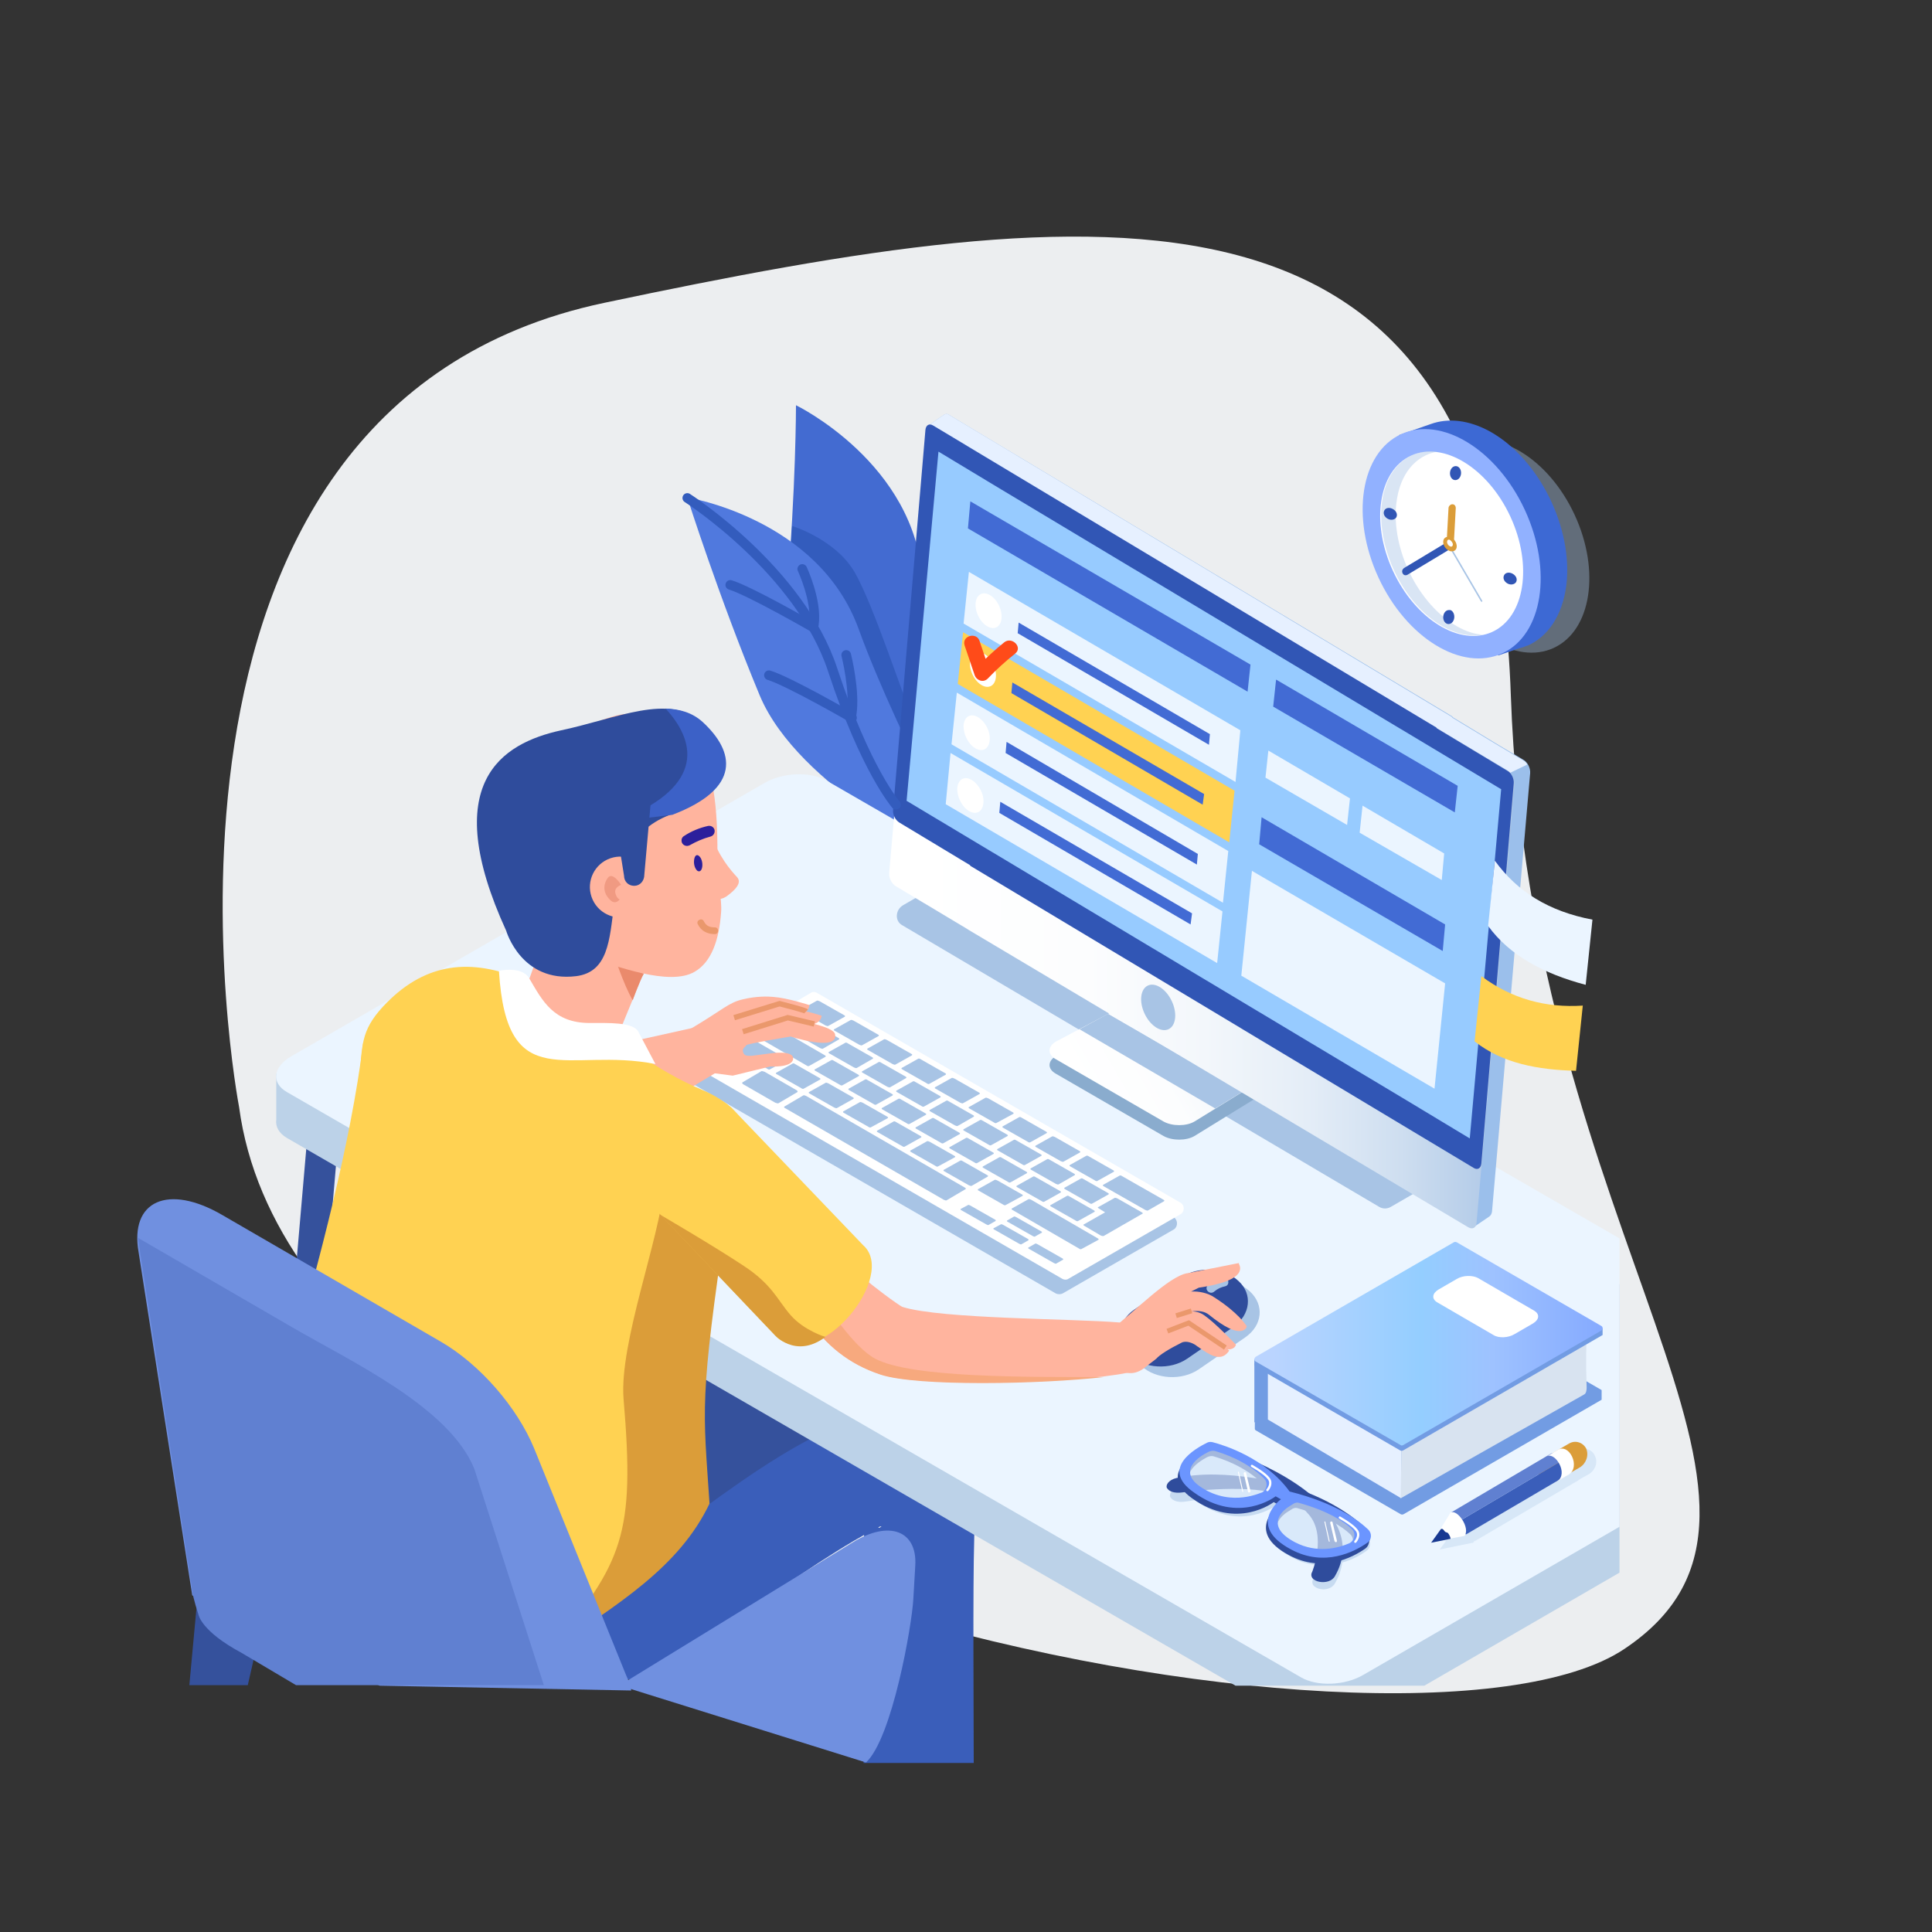 <?xml version="1.0" encoding="utf-8"?>
<!-- Generator: Adobe Illustrator 23.1.0, SVG Export Plug-In . SVG Version: 6.00 Build 0)  -->
<svg version="1.1" id="Layer_1" xmlns="http://www.w3.org/2000/svg" xmlns:xlink="http://www.w3.org/1999/xlink" x="0px" y="0px"
	 viewBox="0 0 400 400" style="enable-background:new 0 0 400 400;" xml:space="preserve">
<rect x="0" y="0" width="400" height="400" fill="#333333" stroke="none"/>
<style type="text/css">
	.st0{fill:#ECEEF0;}
	.st1{fill:#436BD1;}
	.st2{fill:#335CBD;}
	.st3{fill:#35519C;}
	.st4{fill:#3A5EBA;}
	.st5{fill:#5079DE;}
	.st6{fill:#BCD2E8;}
	.st7{fill:#EBF5FF;}
	.st8{fill:#A8C4E5;}
	.st9{fill:#FFFFFF;}
	.st10{fill:#FFD252;}
	.st11{fill:#FFB49E;}
	.st12{fill:#F7A97E;}
	.st13{fill:#2F4C9C;}
	.st14{fill:#729CE3;}
	.st15{fill:#E6F0FF;}
	.st16{fill:#D8E3F0;}
	.st17{fill:url(#SVGID_1_);}
	.st18{fill:#EA8A6C;}
	.st19{fill:none;stroke:#EA986C;stroke-width:1.109;stroke-miterlimit:10;}
	.st20{fill:#DB9D39;}
	.st21{fill:none;stroke:#EA986C;stroke-width:1.012;stroke-miterlimit:10;}
	.st22{fill:#3C61C7;}
	.st23{fill:#F09A82;}
	.st24{fill:#2C1F9C;}
	.st25{fill:#EA986C;}
	.st26{fill:#8AACCE;}
	.st27{fill:url(#SVGID_2_);}
	.st28{fill:#9BBFEB;}
	.st29{fill:url(#SVGID_3_);}
	.st30{fill:#3156B5;}
	.st31{fill:#97CBFF;}
	.st32{fill:#426BD4;}
	.st33{fill:#FF4B19;}
	.st34{opacity:0.52;fill:#A8C4E5;}
	.st35{opacity:0.65;fill:#E3F2FF;}
	.st36{fill:#6B95FF;}
	.st37{fill:none;stroke:#FFFFFF;stroke-width:0.475;stroke-linecap:round;stroke-linejoin:round;stroke-miterlimit:10;}
	.st38{fill:#7090E0;}
	.st39{fill:#6080D1;}
	.st40{fill:none;stroke:#335CBD;stroke-width:2;stroke-linecap:round;stroke-linejoin:round;stroke-miterlimit:10;}
	.st41{opacity:0.29;fill:#A8C4E5;}
	.st42{fill:#173891;}
	.st43{opacity:0.4;fill:#A8C4E5;}
	.st44{fill:#3D69D4;}
	.st45{fill:#91B1FF;}
	.st46{opacity:0.44;fill:#A8C4E5;}
</style>
<path class="st0" d="M49.5,229.2c0,0-27.8-144.7,75.6-166.5s183.8-31.5,187.7,81.2c3.9,112.8,67.8,167.9,23.5,197.5
	C292,371.1,62.6,327.3,49.5,229.2z"/>
<g>
	<path class="st1" d="M184.1,175.2c0,0-23-30.7-21.2-52.4c1.9-21.7,1.9-38.9,1.9-38.9s24.8,12,26.2,36.3s9.9,63.7,9.9,63.7
		L184.1,175.2z"/>
	<path class="st2" d="M163.8,112.3l0.2-3.4c0,0,8.9,2.7,12.9,9.5c4,6.8,10.3,26.7,11.8,29.4c1.5,2.7-1.4,13.5-1.4,13.5l-10.8-10.1
		L163.8,112.3z"/>
	<g>
		<path class="st3" d="M110.4,314.2L110.4,314.2c1,2.2-3.1-8.4-1.5-6.5c3.4,3.8,11.7,17.3,16.6,18.9c5.9,1.9,1-2.1,1-2.1
			s49.3-28.8,48.3-30.2c-8.1-11.1-15.8-14.6-31.4-8.6C125.8,292.5,105.4,303.5,110.4,314.2z"/>
	</g>
	<path class="st4" d="M148.5,338.3c9.2-6.7,18.5-13.5,28.3-19.3c0.7-0.4,1.4-0.8,2.1-1.2c0,0.9,0,1.7-0.1,2.6
		c-0.3,6.6-0.1,13.1,0,19.7c0,2.9,0,21.9,0,24.9h22.8c0-10.1-0.2-36.3,0.1-46.4c0.2-7.6-0.5-16-6.3-21.6c-7.3-7-17.3-4.2-25.3-0.3
		c-11.8,5.8-22.5,14.3-33.2,21.9c-5,3.6-7.4,9.9-4.1,15.6C135.8,339.1,143.5,341.9,148.5,338.3z M181.9,316.2
		c0.2-0.1,0.3-0.2,0.5-0.2c0,0,0.1,0,0.1,0C182.1,316.4,181.8,316.4,181.9,316.2z"/>
	<path class="st4" d="M98.4,332.9c0,0,28.7,34.4,57.1-1.2c28.3-35.6-47-7.1-47-7.1L98.4,332.9z"/>
	<path class="st3" d="M58.7,334.7l-0.9-0.1c-1.5-0.1-2.6-1.5-2.5-3l9.3-107.5c0.1-1.5,1.5-2.6,3-2.5l0.9,0.1c1.5,0.1,2.6,1.5,2.5,3
		l-9.3,107.5C61.5,333.7,60.2,334.8,58.7,334.7z"/>
	<path class="st5" d="M195.8,177.6c0,0-30.5-14.5-38.5-33.6c-8.4-20.2-15-41-15-41s27.2,4.3,35.5,27.3c8.3,22.9,27.7,58.3,27.7,58.3
		L195.8,177.6z"/>
	<path class="st6" d="M59.4,235.6l196.4,113.4h39.1l40.4-23.4v-59.7L171.2,171c-3.3-1.9-9-1.7-12.8,0.5l-87.9,50.8H57.2v9.5
		C57,233.2,57.7,234.6,59.4,235.6z"/>
	<path class="st7" d="M59.4,226.1l210,121.2c3.3,1.9,9,1.7,12.8-0.5l53.1-30.7v-59.7l-164.2-94.8c-3.3-1.9-9-1.7-12.8,0.5l-98,56.6
		C56.5,220.9,56.1,224.2,59.4,226.1z"/>
	<path class="st3" d="M51.3,348.9l9.6-42.1c0.2-1-8.7-2.5-9.8-2.7h0c-1-0.2-7.8,1.6-8,2.7l-3.9,42.1H51.3z"/>
	<path class="st8" d="M243,252l-75.2-43.4c-0.4-0.2-1-0.2-1.4,0l-22.8,13.5c-0.9,0.5-0.9,1.9,0,2.4l75,43.3c0.4,0.2,1,0.2,1.4,0
		l23.1-13.3C243.9,253.9,243.9,252.6,243,252z"/>
	<g>
		<path class="st9" d="M220,264.8l-75-43.3c-0.9-0.5-0.9-1.8,0-2.4l22.8-13.5c0.4-0.3,1-0.3,1.4,0l75.2,43.4c0.9,0.5,0.9,1.9,0,2.4
			l-23.1,13.3C220.9,265,220.4,265,220,264.8z"/>
		<path class="st8" d="M171.5,212.4c-0.1,0.1-0.4,0-0.6-0.1l-5.1-2.9c-0.2-0.1-0.2-0.2-0.1-0.3l3.4-1.9c0.1-0.1,0.4,0,0.6,0.1
			l5.1,2.9c0.2,0.1,0.2,0.2,0.1,0.3L171.5,212.4z"/>
		<path class="st8" d="M177.4,221.1c-0.1,0.1-0.4,0-0.6-0.1l-5.1-2.9c-0.2-0.1-0.2-0.2-0.1-0.3l3.4-1.9c0.1-0.1,0.4,0,0.5,0.1
			l5.1,2.9c0.2,0.1,0.2,0.2,0.1,0.3L177.4,221.1z"/>
		<path class="st8" d="M174.4,224.7c-0.1,0.1-0.4,0-0.5-0.1l-5.1-2.9c-0.2-0.1-0.2-0.2-0.1-0.3l3.4-1.9c0.1-0.1,0.4,0,0.5,0.1
			l5.1,2.9c0.2,0.1,0.2,0.2,0.1,0.3L174.4,224.7z"/>
		<path class="st8" d="M166.4,225.4c-0.1,0.1-0.4,0-0.5-0.1l-5.1-2.9c-0.2-0.1-0.2-0.2-0.1-0.3l3.4-1.9c0.1-0.1,0.4,0,0.5,0.1
			l5.1,2.9c0.2,0.1,0.2,0.2,0.1,0.3L166.4,225.4z"/>
		<path class="st8" d="M161.2,228.4c-0.1,0.1-0.4,0-0.7-0.1l-6.6-3.8c-0.2-0.1-0.3-0.3-0.2-0.4l3.9-2.3c0.1-0.1,0.4,0,0.7,0.1
			l6.6,3.8c0.2,0.1,0.3,0.3,0.2,0.4L161.2,228.4z"/>
		<path class="st8" d="M204.7,253.6c-0.1,0.1-0.3,0-0.5-0.1l-5.1-2.9c-0.2-0.1-0.3-0.2-0.2-0.3l1.5-0.8c0.1-0.1,0.3,0,0.5,0.1
			l5.1,2.9c0.2,0.1,0.2,0.2,0.1,0.3L204.7,253.6z"/>
		<path class="st8" d="M211.5,257.6c-0.1,0.1-0.3,0-0.5-0.1l-5.1-2.9c-0.2-0.1-0.3-0.2-0.2-0.3l1.5-0.8c0.1-0.1,0.3,0,0.5,0.1
			l5.1,2.9c0.2,0.1,0.2,0.2,0.1,0.3L211.5,257.6z"/>
		<path class="st8" d="M218.7,261.6c-0.1,0.1-0.3,0-0.5-0.1l-5.1-2.9c-0.2-0.1-0.3-0.2-0.2-0.3l1.4-0.8c0.1-0.1,0.3,0,0.5,0.1
			l5.1,2.9c0.2,0.1,0.3,0.2,0.2,0.3L218.7,261.6z"/>
		<path class="st8" d="M214.3,256c-0.1,0.1-0.3,0-0.5-0.1l-5.1-2.9c-0.2-0.1-0.3-0.2-0.2-0.3l1.4-0.8c0.1-0.1,0.3,0,0.5,0.1l5.1,2.9
			c0.2,0.1,0.3,0.2,0.2,0.3L214.3,256z"/>
		<path class="st8" d="M196,248.5c-0.1,0.1-0.4,0-0.6-0.1l-32.9-19c-0.2-0.1-0.2-0.2-0.1-0.3l3.9-2.3c0.1-0.1,0.4,0,0.6,0.1l32.9,19
			c0.2,0.1,0.2,0.3,0.1,0.3L196,248.5z"/>
		<path class="st8" d="M192.6,245.6c0,0-0.1-0.1-0.3-0.1l-26.2-15.1c-0.1-0.1-0.3-0.2-0.3-0.2l0.2-0.1c0,0,0.1,0.1,0.3,0.1
			l26.2,15.1c0.1,0.1,0.3,0.2,0.3,0.2L192.6,245.6z"/>
		<path class="st8" d="M173.3,229.4c-0.1,0.1-0.4,0-0.6-0.1l-5.1-2.9c-0.2-0.1-0.2-0.2-0.1-0.3l3.4-1.9c0.1-0.1,0.4,0,0.6,0.1
			l5.1,2.9c0.2,0.1,0.2,0.2,0.1,0.3L173.3,229.4z"/>
		<path class="st8" d="M180.3,233.4c-0.1,0.1-0.4,0-0.5-0.1l-5.1-2.9c-0.2-0.1-0.2-0.2-0.1-0.3l3.4-1.9c0.1-0.1,0.4,0,0.6,0.1
			l5.1,2.9c0.2,0.1,0.2,0.2,0.1,0.3L180.3,233.4z"/>
		<path class="st8" d="M187.3,237.4c-0.1,0.1-0.4,0-0.5-0.1l-5.1-2.9c-0.2-0.1-0.2-0.2-0.1-0.3l3.4-1.9c0.1-0.1,0.4,0,0.5,0.1
			l5.1,2.9c0.2,0.1,0.2,0.2,0.1,0.3L187.3,237.4z"/>
		<path class="st8" d="M194.2,241.5c-0.1,0.1-0.4,0-0.5-0.1l-5.1-2.9c-0.2-0.1-0.2-0.2-0.1-0.3l3.4-1.9c0.1-0.1,0.4,0,0.6,0.1
			l5.1,2.9c0.2,0.1,0.2,0.2,0.1,0.3L194.2,241.5z"/>
		<path class="st8" d="M201.2,245.5c-0.1,0.1-0.4,0-0.6-0.1l-5.1-2.9c-0.2-0.1-0.2-0.2-0.1-0.3l3.4-1.9c0.1-0.1,0.4,0,0.5,0.1
			l5.1,2.9c0.2,0.1,0.2,0.2,0.1,0.3L201.2,245.5z"/>
		<path class="st8" d="M208.2,249.5c-0.1,0.1-0.4,0-0.5-0.1l-5.1-2.9c-0.2-0.1-0.2-0.2-0.1-0.3l3.4-1.9c0.1-0.1,0.4,0,0.6,0.1
			l5.1,2.9c0.2,0.1,0.2,0.2,0.1,0.3L208.2,249.5z"/>
		<path class="st8" d="M223.9,258.6c-0.1,0.1-0.4,0-0.5-0.1l-13.8-8c-0.2-0.1-0.2-0.2-0.1-0.3l3.4-1.9c0.1-0.1,0.4,0,0.6,0.1l13.8,8
			c0.2,0.1,0.2,0.2,0.1,0.3L223.9,258.6z"/>
		<path class="st8" d="M181.4,228.7c-0.1,0.1-0.4,0-0.5-0.1l-5.1-2.9c-0.2-0.1-0.2-0.2-0.1-0.3l3.4-1.9c0.1-0.1,0.4,0,0.5,0.1
			l5.1,2.9c0.2,0.1,0.2,0.2,0.1,0.3L181.4,228.7z"/>
		<path class="st8" d="M188.3,232.7c-0.1,0.1-0.4,0-0.5-0.1l-5.1-2.9c-0.2-0.1-0.2-0.2-0.1-0.3l3.4-1.9c0.1-0.1,0.4,0,0.5,0.1
			l5.1,2.9c0.2,0.1,0.2,0.2,0.1,0.3L188.3,232.7z"/>
		<path class="st8" d="M195.3,236.7c-0.1,0.1-0.4,0-0.5-0.1l-5.1-2.9c-0.2-0.1-0.2-0.2-0.1-0.3l3.4-1.9c0.1-0.1,0.4,0,0.5,0.1
			l5.1,2.9c0.2,0.1,0.2,0.2,0.1,0.3L195.3,236.7z"/>
		<path class="st8" d="M202.3,240.8c-0.1,0.1-0.4,0-0.5-0.1l-5.1-2.9c-0.2-0.1-0.2-0.2-0.1-0.3l3.4-1.9c0.1-0.1,0.4,0,0.5,0.1
			l5.1,2.9c0.2,0.1,0.2,0.2,0.1,0.3L202.3,240.8z"/>
		<path class="st8" d="M209.2,244.8c-0.1,0.1-0.4,0-0.5-0.1l-5.1-2.9c-0.2-0.1-0.2-0.2-0.1-0.3l3.4-1.9c0.1-0.1,0.4,0,0.5,0.1
			l5.1,2.9c0.2,0.1,0.2,0.2,0.1,0.3L209.2,244.8z"/>
		<path class="st8" d="M216.2,248.8c-0.1,0.1-0.4,0-0.5-0.1l-5.1-2.9c-0.2-0.1-0.2-0.2-0.1-0.3l3.4-1.9c0.1-0.1,0.4,0,0.5,0.1
			l5.1,2.9c0.2,0.1,0.2,0.2,0.1,0.3L216.2,248.8z"/>
		<path class="st8" d="M223.2,252.8c-0.1,0.1-0.4,0-0.5-0.1l-5.1-2.9c-0.2-0.1-0.2-0.2-0.1-0.3l3.4-1.9c0.1-0.1,0.4,0,0.5,0.1
			l5.1,2.9c0.2,0.1,0.2,0.2,0.1,0.3L223.2,252.8z"/>
		<path class="st8" d="M184.3,225.1c-0.1,0.1-0.4,0-0.6-0.1l-5.1-2.9c-0.2-0.1-0.2-0.2-0.1-0.3l3.4-1.9c0.1-0.1,0.4,0,0.5,0.1
			l5.1,2.9c0.2,0.1,0.2,0.2,0.1,0.3L184.3,225.1z"/>
		<path class="st8" d="M191.3,229.1c-0.1,0.1-0.4,0-0.5-0.1l-5.1-2.9c-0.2-0.1-0.2-0.2-0.1-0.3l3.4-1.9c0.1-0.1,0.4,0,0.5,0.1
			l5.1,2.9c0.2,0.1,0.2,0.2,0.1,0.3L191.3,229.1z"/>
		<path class="st8" d="M198.3,233.1c-0.1,0.1-0.4,0-0.6-0.1l-5.1-2.9c-0.2-0.1-0.2-0.2-0.1-0.3l3.4-1.9c0.1-0.1,0.4,0,0.5,0.1
			l5.1,2.9c0.2,0.1,0.2,0.2,0.1,0.3L198.3,233.1z"/>
		<path class="st8" d="M205.2,237.1c-0.1,0.1-0.4,0-0.5-0.1l-5.1-2.9c-0.2-0.1-0.2-0.2-0.1-0.3l3.4-1.9c0.1-0.1,0.4,0,0.5,0.1
			l5.1,2.9c0.2,0.1,0.2,0.2,0.1,0.3L205.2,237.1z"/>
		<path class="st8" d="M212.2,241.2c-0.1,0.1-0.4,0-0.5-0.1l-5.1-2.9c-0.2-0.1-0.2-0.2-0.1-0.3l3.4-1.9c0.1-0.1,0.4,0,0.5,0.1
			l5.1,2.9c0.2,0.1,0.2,0.2,0.1,0.3L212.2,241.2z"/>
		<path class="st8" d="M219.2,245.2c-0.1,0.1-0.4,0-0.6-0.1l-5.1-2.9c-0.2-0.1-0.2-0.2-0.1-0.3l3.4-1.9c0.1-0.1,0.4,0,0.5,0.1
			l5.1,2.9c0.2,0.1,0.2,0.2,0.1,0.3L219.2,245.2z"/>
		<path class="st8" d="M226.1,249.2c-0.1,0.1-0.4,0-0.5-0.1l-5.1-2.9c-0.2-0.1-0.2-0.2-0.1-0.3l3.4-1.9c0.1-0.1,0.4,0,0.5,0.1
			l5.1,2.9c0.2,0.1,0.2,0.2,0.1,0.3L226.1,249.2z"/>
		<path class="st8" d="M170.4,217.1c-0.1,0.1-0.4,0-0.6-0.1l-8.6-4.9c-0.2-0.1-0.2-0.2-0.1-0.3l3.4-1.9c0.1-0.1,0.4,0,0.5,0.1
			l8.6,4.9c0.2,0.1,0.2,0.2,0.1,0.3L170.4,217.1z"/>
		<path class="st8" d="M237.7,250.6c-0.1,0.1-0.4,0-0.6-0.1l-8.6-4.9c-0.2-0.1-0.2-0.2-0.1-0.3l3.4-1.9c0.1-0.1,0.4,0,0.5,0.1
			l8.6,4.9c0.2,0.1,0.2,0.2,0.1,0.3L237.7,250.6z"/>
		<path class="st8" d="M167.5,220.7c-0.1,0.1-0.4,0-0.5-0.1l-10.2-5.9c-0.2-0.1-0.2-0.2-0.1-0.3l3.4-1.9c0.1-0.1,0.4,0,0.5,0.1
			l10.2,5.9c0.2,0.1,0.2,0.2,0.1,0.3L167.5,220.7z"/>
		<path class="st8" d="M159.4,221.4c-0.1,0.1-0.4,0-0.5-0.1l-6.8-3.9c-0.2-0.1-0.2-0.2-0.1-0.3l3.4-1.9c0.1-0.1,0.4,0,0.6,0.1
			l6.8,3.9c0.2,0.1,0.2,0.2,0.1,0.3L159.4,221.4z"/>
		<path class="st8" d="M178.5,216.4c-0.1,0.1-0.4,0-0.6-0.1l-5.1-2.9c-0.2-0.1-0.2-0.2-0.1-0.3l3.4-1.9c0.1-0.1,0.4,0,0.6,0.1
			l5.1,2.9c0.2,0.1,0.2,0.2,0.1,0.3L178.5,216.4z"/>
		<path class="st8" d="M185.4,220.4c-0.1,0.1-0.4,0-0.6-0.1l-5.1-2.9c-0.2-0.1-0.2-0.2-0.1-0.3l3.4-1.9c0.1-0.1,0.4,0,0.6,0.1
			l5.1,2.9c0.2,0.1,0.2,0.2,0.1,0.3L185.4,220.4z"/>
		<path class="st8" d="M192.4,224.4c-0.1,0.1-0.4,0-0.5-0.1l-5.1-2.9c-0.2-0.1-0.2-0.2-0.1-0.3l3.4-1.9c0.1-0.1,0.4,0,0.5,0.1
			l5.1,2.9c0.2,0.1,0.2,0.2,0.1,0.3L192.4,224.4z"/>
		<path class="st8" d="M199.4,228.4c-0.1,0.1-0.4,0-0.6-0.1l-5.1-2.9c-0.2-0.1-0.2-0.2-0.1-0.3l3.4-1.9c0.1-0.1,0.4,0,0.6,0.1
			l5.1,2.9c0.2,0.1,0.2,0.2,0.1,0.3L199.4,228.4z"/>
		<path class="st8" d="M206.3,232.5c-0.1,0.1-0.4,0-0.5-0.1l-5.1-2.9c-0.2-0.1-0.2-0.2-0.1-0.3l3.4-1.9c0.1-0.1,0.4,0,0.6,0.1
			l5.1,2.9c0.2,0.1,0.2,0.2,0.1,0.3L206.3,232.5z"/>
		<path class="st8" d="M213.3,236.5c-0.1,0.1-0.4,0-0.5-0.1l-5.1-2.9c-0.2-0.1-0.2-0.2-0.1-0.3l3.4-1.9c0.1-0.1,0.4,0,0.5,0.1
			l5.1,2.9c0.2,0.1,0.2,0.2,0.1,0.3L213.3,236.5z"/>
		<path class="st8" d="M220.2,240.5c-0.1,0.1-0.4,0-0.6-0.1l-5.1-2.9c-0.2-0.1-0.2-0.2-0.1-0.3l3.4-1.9c0.1-0.1,0.4,0,0.6,0.1
			l5.1,2.9c0.2,0.1,0.2,0.2,0.1,0.3L220.2,240.5z"/>
		<path class="st8" d="M227.2,244.5c-0.1,0.1-0.4,0-0.5-0.1l-5.1-2.9c-0.2-0.1-0.2-0.2-0.1-0.3l3.4-1.9c0.1-0.1,0.4,0,0.5,0.1
			l5.1,2.9c0.2,0.1,0.2,0.2,0.1,0.3L227.2,244.5z"/>
		<path class="st8" d="M231.3,248.1c-0.1,0-0.2-0.1-0.3-0.1c-0.1,0-0.2,0-0.2,0l-3.4,1.9c-0.1,0-0.1,0.1-0.1,0.1
			c0,0.1,0.1,0.1,0.2,0.2l1.3,0.8l-4.4,2.5c-0.1,0-0.1,0.1-0.1,0.1c0,0.1,0.1,0.1,0.2,0.2l3.4,2c0.1,0,0.2,0.1,0.3,0.1
			c0.1,0,0.2,0,0.3,0l8-4.6c0.1,0,0.1-0.1,0.1-0.1c0-0.1-0.1-0.1-0.2-0.2L231.3,248.1z"/>
	</g>
	<path class="st10" d="M53.2,315.1c-4.5-1.6,16.7-56.8,22-99.2l75.3,35.6c-6.9,36.7-7.6,13-4.5,56.8
		C106.2,366.6,70.5,350,53.2,315.1z"/>
	<g>
		<path class="st11" d="M167,272.8c4,5.7,8.6,9.5,15.2,11.7c8.7,2.9,41.4,1.8,51.3-0.3c3.9-0.8,2.1-10.1-1.8-10.4
			c-9.5-0.8-36.8-0.7-44.8-3.2c-0.7-0.2-7.2-5.1-7.4-5.5C179.1,264.6,161.9,265.6,167,272.8z"/>
	</g>
	<path class="st12" d="M181.2,281.3c-4.5-2.4-9.7-10.6-12.4-14.2c-2.4,1.2-3.6,3.1-1.7,5.8c4,5.7,8.6,9.5,15.2,11.7
		c7.5,2.5,33.2,2,46.3,0.5C212.6,285.1,188.7,285.3,181.2,281.3z"/>
	<g>
		<path class="st8" d="M257.8,276.9l-9.6,6.6c-3.5,2.4-8.9,2.1-11.9-0.7l0,0c-3-2.8-2.6-7.1,1-9.5l9.6-6.6c3.5-2.4,8.9-2.1,11.9,0.7
			l0,0C261.8,270.2,261.4,274.4,257.8,276.9z"/>
		<path class="st13" d="M255.4,274.7l-9.6,6.6c-3.5,2.4-8.9,2.1-11.9-0.7l0,0c-3-2.8-2.6-7.1,1-9.5l9.6-6.6
			c3.5-2.4,8.9-2.1,11.9,0.7l0,0C259.4,267.9,258.9,272.2,255.4,274.7z"/>
		<g>
			<path class="st8" d="M253.2,264.5c-1.2,0.3-2.2,0.9-3.1,1.6c-0.9,0.8,0.4,2.1,1.3,1.3c0.7-0.6,1.4-0.9,2.3-1.1
				C254.8,266,254.3,264.2,253.2,264.5L253.2,264.5z"/>
		</g>
	</g>
	<g>
		<g>
			<polygon class="st14" points="264.6,283.9 261,282.4 261,281.4 259.7,281.4 259.7,281.9 259.7,294.5 265.5,294.5 			"/>
			<path class="st14" d="M331.6,288.8L331.6,288.8l0-1l-29.9-17.3c-0.2-0.1-0.4-0.1-0.6,0l-41,23.7c-0.2,0.1-0.2,0.2-0.3,0.4h0v1.2
				h0c0,0.2,0.1,0.3,0.3,0.4l29.9,17.3c0.2,0.1,0.4,0.1,0.6,0l41-23.7V288.8C331.6,288.8,331.6,288.8,331.6,288.8z"/>
			<polygon class="st15" points="262.5,282.4 262.5,284.8 262.5,291.6 262.5,293.9 290.1,310.2 290.2,296.9 			"/>
			<path class="st16" d="M290.2,296.9l-0.2,13.3l38-21.5c0.4-0.2,0.5-0.9,0.5-1.4l-0.1-3.9v-2.7l0.1-5.7L290.2,296.9z"/>
			<path class="st14" d="M330.9,275.1l-29.2-16.9c-0.2-0.1-0.4-0.1-0.6,0L260,282c-0.4,0.2-0.4,0.7,0,1l29.9,17.3
				c0.2,0.1,0.4,0.1,0.6,0l41.3-23.9V275L330.9,275.1z"/>
			<linearGradient id="SVGID_1_" gradientUnits="userSpaceOnUse" x1="259.741" y1="278.212" x2="331.841" y2="278.212">
				<stop  offset="5.307260e-02" style="stop-color:#BAD4FF"/>
				<stop  offset="0.478" style="stop-color:#94CEFF"/>
				<stop  offset="0.684" style="stop-color:#9EC2FF"/>
				<stop  offset="1" style="stop-color:#85AAFF"/>
			</linearGradient>
			<path class="st17" d="M290,299.2L260,281.9c-0.4-0.2-0.4-0.7,0-1l41-23.7c0.2-0.1,0.4-0.1,0.6,0l29.9,17.3c0.4,0.2,0.4,0.7,0,1
				l-41,23.7C290.3,299.3,290.1,299.3,290,299.2z"/>
		</g>
		<path class="st9" d="M309.2,276.4l-11.7-6.8c-1.1-0.7-1-1.8,0.3-2.6l3.8-2.2c1.3-0.8,3.3-0.8,4.4-0.2l11.7,6.8
			c1.1,0.7,1,1.8-0.3,2.6l-3.8,2.2C312.3,277,310.3,277.1,309.2,276.4z"/>
	</g>
	<path class="st11" d="M106.4,211.6l8.4-23.5c1.7-4.8,7-7.3,11.8-5.6l1.4,0.5c4.8,1.7,9.7,7.2,7.9,12l-9.7,23.6
		C124.6,223.3,104.7,216.4,106.4,211.6z"/>
	<path class="st18" d="M133.3,201.6c0,0-4.2-1.3-6.4-4.5c0,0,2.2,6.8,4.1,10C131,207.1,132.4,203.1,133.3,201.6z"/>
	<g>
		<path class="st11" d="M163.7,214.6c0,0,9.8,3.2,9.2-0.4c-0.1-0.9-2-1.6-4.3-2.2c0.8-0.3,1.4-0.8,1.5-1.7c0,0-1.4-0.5-3.2-0.9
			c0.4-0.3,0.6-0.7,0.7-1.3c0,0-4.6-1.5-7.5-1.7c-1-0.1-3.4-0.2-6.3,0.5c-3,0.7-3.9,2-10.8,6.1c0,0,0.3,0.2,0.6,0.6
			c-1.3,0.6-2.1,2-1.9,3.4l0,0.2c0.2,2.5,2.1,4.5,4.6,4.8l5.4,0.7l7.8-1.9c0,0,4.4,0.3,4.7-1.5c0.3-2-4.8-1.2-4.8-1.2l-3.8,0.5
			c-1.1,0-1.6,0-1.8-1c-0.1-0.6,0.7-1,0.7-1.2C154.6,216.1,163.7,214.6,163.7,214.6z"/>
		<polyline class="st19" points="168.6,212 163.1,210.7 153.8,213.6 		"/>
		<path class="st19" d="M166.9,209.4c-0.3-0.3-5.5-1.6-5.5-1.6l-9.4,2.9"/>
	</g>
	<polygon class="st11" points="143.5,212.8 109.7,220.3 121.5,238.1 148.7,221.8 	"/>
	<path class="st10" d="M79.3,208.4c-4.7,5.1-4.3,8.1-4.9,15.4c-0.6,7.1,0.8,12.7,7.5,14.9l66.9,22.4c0,0,18.7-26-3.3-35.4
		c-5-2.1-9.3-4.7-13.2-7.3c-22.6-2.6-25.1-16-25.1-16C96.6,198.3,87.5,199.6,79.3,208.4z"/>
	<path class="st9" d="M135.7,220.3c-18-3.6-30.8,6.9-32.4-19.3c0,0,4.8-1.1,6.3,1.6c2.7,4.6,5,9.2,12.5,9.2c3.9,0,8.8-0.2,10,1.7
		L135.7,220.3z"/>
	<path class="st20" d="M150.5,251.4l-13-5.8c-1,11-9.3,32.5-8.4,44c2.4,28.2-0.1,33.8-15.3,52.1c14.2-9.6,26.8-17.2,33.1-30.4
		C145.6,291.5,144.7,290.4,150.5,251.4z"/>
	<g>
		<path class="st10" d="M133.9,248.5l27.2,28.6c9.1,6.7,24.7-13.1,17.6-19.3l-27.4-28.6c-4.5-3.9-10.7-3.9-14.2,0l0,0
			C133.5,233.4,129.7,243.9,133.9,248.5z"/>
	</g>
	<path class="st20" d="M136.7,251.5l23.5,24.7c0,0,4.4,5.3,10.7,0.6c0,0-4.4-1.3-7.2-4.5c-2.8-3.2-3.8-6.4-10-10.4
		C147.5,257.8,136.7,251.5,136.7,251.5z"/>
	<g>
		<path class="st11" d="M256.5,261.7c0,0,0.5,0.7,0.1,1.6c0,0,0,0,0,0c-0.7,1.5-3.6,2.6-8.4,3.3c-0.2,0.1-0.8,0.4-1.6,0.8
			c1.6-0.1,3.5,0.3,4.8,1.2c5,3.2,6.5,5.7,6.6,5.8l0.1,0.1l0,0.2c0,0.1-0.2,0.6-0.9,0.8c-1.4,0.4-3.7-0.7-6.9-3.3
			c-0.9-0.7-2.1-0.9-3.6-0.7c1,0,1.9,0.3,2.6,0.8c2.2,1.5,6.2,5.7,6.4,5.9l0.2,0.2l-0.1,0.2c0,0.1-0.2,0.5-0.9,0.7
			c-0.2,0.1-0.5,0.1-0.8,0c0.1,0.1,0.1,0.1,0.1,0.1l0.3,0.2l-0.2,0.3c-1.7,2.2-4.1,0.4-5.9-0.8c-0.2-0.2-0.5-0.3-0.7-0.5
			c-0.8-0.6-2.2-1.1-3.1-0.6c-2.6,1.3-4.5,2.5-5.2,3.3c-0.2,0.2-2,1.5-2.2,1.7c-4.6,3.9-9.4-1.7-7.4-7.5c5.3-4.1,12.1-11.2,16-11.9
			l0.1,0l10.6-2.1L256.5,261.7z"/>
		<polyline class="st21" points="253.7,279 246.1,273.9 241.7,275.6 		"/>
		<line class="st21" x1="246.7" y1="271.4" x2="243.5" y2="272.4"/>
	</g>
	<path class="st11" d="M149.3,188.8c-0.4,5.8-2,10.4-5.5,12.4c-5.3,3.1-16.6-1.4-21.4-2.8c-12.3-3.6-12.7-23.6-13.2-38.4
		c-0.1-3.6,16.8-13.4,22.1-12.1c11.6,2.8,17.8,4.4,17.2,31.8C148.5,182,149.5,186.2,149.3,188.8z"/>
	<path class="st13" d="M104.8,192.7c0,0,3.1,10.8,14.5,9.4c13.2-1.7,1.2-26.4,19.4-33.4c14.5-5.5,13-13.2,6.4-19.2
		c-6.6-6-17.2-0.8-28.9,1.7C103.8,153.9,90.8,162.1,104.8,192.7z"/>
	<path class="st22" d="M145.5,149.5c-2.2-2-4.8-2.7-7.7-2.8c7,7.6,7.4,16.7-10.2,23.4l11.6-1.4C153.6,163.2,152.1,155.6,145.5,149.5
		z"/>
	
		<ellipse transform="matrix(0.946 -0.324 0.324 0.946 -52.553 51.472)" class="st11" cx="128.4" cy="183.7" rx="6.3" ry="6.3"/>
	<path class="st13" d="M131.3,183.4L131.3,183.4c-1.2,0-2.1-0.9-2.1-2.1l-2.2-13.7c0-1.2,2.9-0.1,4-0.2l0,0c1.2,0,3.9-4.3,3.9-3.2
		l-1.5,16.9C133.4,182.4,132.5,183.4,131.3,183.4z"/>
	<path class="st23" d="M128.6,183.2c0,0-1.5,0.5-1.2,1.7c0.3,1.2,0.9,1.3,0.9,1.3s-0.8,1.2-1.9,0.2c-1.1-1-1.9-2.7-0.6-4.6
		C126.8,180.3,128.6,183.2,128.6,183.2z"/>
	<g>
		<path class="st11" d="M152.6,181.6c1.1,1.2-0.5,2.7-1.8,3.7c-0.6,0.5-1.4,0.9-2.1,0.8c-0.8-0.1-1.2-0.7-1.4-1.4
			c-0.6-1.7-2.4-5.3-0.2-6.8c0.9-0.6-0.2-6,0.1-5.2C148.8,177.3,151.2,180.1,152.6,181.6z"/>
	</g>
	<path class="st24" d="M143.7,178.1c-0.1,0.9,0.2,1.8,0.7,2.2c0.5,0.3,0.9-0.1,1-0.9c0.1-0.9-0.2-1.8-0.7-2.2
		S143.8,177.2,143.7,178.1z"/>
	<g>
		<path class="st25" d="M144.5,191.4c0.7,1.4,2,2,3.5,2c0.9,0,0.9-1.4,0-1.4c-1.1,0-1.8-0.3-2.3-1.3
			C145.3,189.9,144,190.6,144.5,191.4L144.5,191.4z"/>
	</g>
	<path class="st24" d="M147.1,173.2c-1.5,0.4-2.9,1-4.3,1.8c-0.6,0.3-1.3,0.1-1.6-0.5l0,0c-0.2-0.5-0.1-1.1,0.4-1.4
		c1.5-1,3.2-1.7,5-2.1c0.6-0.1,1.1,0.2,1.3,0.7l0,0C148.1,172.3,147.8,173,147.1,173.2z"/>
	<path class="st8" d="M186.7,191.5l98.9,58.4c0.7,0.4,1.6,0.4,2.3,0l7.1-4.1c1.6-0.9,1.8-3.2,0.3-4.1l-98.9-58.4
		c-0.7-0.4-1.6-0.4-2.3,0l-7.1,4.1C185.4,188.3,185.2,190.6,186.7,191.5z"/>
	<path class="st26" d="M240.9,235.2l-22.3-12.9c-1.8-1-1.7-2.7,0.1-3.7l31.5-16.7c1.7-0.9,4.5-0.9,6.1,0.1l20.1,11.6
		c1.7,1,1.8,2.6,0.1,3.6l-29.2,18C245.6,236.2,242.7,236.2,240.9,235.2z"/>
	
		<linearGradient id="SVGID_2_" gradientUnits="userSpaceOnUse" x1="217.882" y1="229.193" x2="265.762" y2="201.549" gradientTransform="matrix(1 0 0 1 5.948 0)">
		<stop  offset="3.940890e-02" style="stop-color:#FFFFFF"/>
		<stop  offset="0.317" style="stop-color:#FCFDFE"/>
		<stop  offset="0.507" style="stop-color:#F3F7FB"/>
		<stop  offset="0.67" style="stop-color:#E4EDF7"/>
		<stop  offset="0.819" style="stop-color:#CEDEF0"/>
		<stop  offset="0.956" style="stop-color:#B3CBE8"/>
		<stop  offset="1" style="stop-color:#A8C4E5"/>
	</linearGradient>
	<path class="st27" d="M240.9,232.2l-22.3-12.9c-1.8-1-1.7-2.7,0.1-3.7l31.5-16.7c1.7-0.9,4.5-0.9,6.1,0.1l20.1,11.6
		c1.7,1,1.8,2.6,0.1,3.6l-29.2,18C245.6,233.2,242.7,233.2,240.9,232.2z"/>
	<g>
		<g>
			<polygon class="st8" points="223.5,213.1 251.6,229.5 257.3,226 229.4,209.9 			"/>
		</g>
	</g>
	<path class="st28" d="M315.4,157.3l-5.7-3.4l-8.9-5.4c-0.1-0.2-0.3-0.3-0.5-0.4L196.5,85.9c-0.4-0.3-0.8-0.2-1.1,0l0,0l-3.2,2.2
		l2.4,2.7l-6.3,74.8c0,0.3,0,0.7,0.2,1.1l-1,12c-0.1,1,0.5,2.3,1.4,2.8l14.7,8.8c0.1,0.1,0.2,0.1,0.3,0.2L304.2,250l1,4l3.1-2.1
		c0.3-0.2,0.5-0.5,0.6-1l7.9-90.8C316.9,159.1,316.3,157.8,315.4,157.3z"/>
	<path class="st15" d="M188.7,181.3l14.7,8.8c0.1,0.1,0.2,0.1,0.3,0.2l20.4,12.2l92.1-44.2c-0.2-0.4-0.5-0.7-0.9-0.9l-5.7-3.4
		l-8.9-5.4c-0.1-0.2-0.3-0.3-0.5-0.4L196.5,85.9c-0.4-0.3-0.8-0.2-1.1,0l0,0l-3.2,2.2l2.4,2.7l-6.3,74.8c0,0.3,0,0.7,0.2,1.1l-1,12
		C187.3,179.5,187.9,180.8,188.7,181.3z"/>
	<g>
		<linearGradient id="SVGID_3_" gradientUnits="userSpaceOnUse" x1="184.046" y1="171.514" x2="313.521" y2="171.514">
			<stop  offset="3.940890e-02" style="stop-color:#FFFFFF"/>
			<stop  offset="0.317" style="stop-color:#FCFDFE"/>
			<stop  offset="0.507" style="stop-color:#F3F7FB"/>
			<stop  offset="0.67" style="stop-color:#E4EDF7"/>
			<stop  offset="0.819" style="stop-color:#CEDEF0"/>
			<stop  offset="0.956" style="stop-color:#B3CBE8"/>
			<stop  offset="1" style="stop-color:#A8C4E5"/>
		</linearGradient>
		<path class="st29" d="M312.1,159.5l-14.7-8.8c-0.1-0.1-0.2-0.1-0.3-0.2L193.7,89c-0.9-0.5-1.6-0.1-1.7,0.9l-7.9,90.8
			c-0.1,1,0.5,2.3,1.4,2.8l14.7,8.8c0.1,0.1,0.2,0.1,0.3,0.2l103.5,61.6c0.9,0.5,1.6,0.1,1.7-0.9l7.9-90.8
			C313.6,161.3,313,160.1,312.1,159.5z"/>
		<path class="st30" d="M312.1,159.6l-14.6-8.8c-0.1-0.2-0.3-0.3-0.5-0.4L193.2,88.1c-0.8-0.5-1.5-0.1-1.6,0.9l-6.7,78.7
			c-0.1,1,0.5,2.1,1.3,2.6l14.6,8.8c0.1,0.2,0.3,0.3,0.5,0.4l103.8,62.3c0.8,0.5,1.5,0.1,1.6-0.9l6.7-78.7
			C313.5,161.2,312.9,160,312.1,159.6z"/>
		<polygon class="st31" points="310.8,163.4 207.4,101.4 207.4,101.4 194.3,93.5 187.7,165.8 291.2,227.8 291.2,227.8 304.3,235.7 
					"/>
		
			<ellipse transform="matrix(0.903 -0.43 0.43 0.903 -66.362 123.498)" class="st8" cx="239.8" cy="208.4" rx="3.1" ry="5"/>
	</g>
	<g>
		<polygon class="st7" points="255.8,161.9 199.5,129.1 200.6,118.4 256.8,151.2 		"/>
		<polygon class="st10" points="254.5,174.4 198.3,141.6 199.4,130.9 255.6,163.7 		"/>
		<polygon class="st7" points="253.2,186.9 197,154.1 198.1,143.4 254.3,176.2 		"/>
		<polygon class="st7" points="252,199.4 195.8,166.5 196.8,155.9 253.1,188.7 		"/>
		<polygon class="st32" points="258.3,143.2 200.4,109.4 200.9,103.8 258.9,137.6 		"/>
		<polygon class="st32" points="301.2,168.2 263.6,146.3 264.2,140.7 301.8,162.7 		"/>
		<polygon class="st32" points="298.7,196.9 260.7,174.8 261.2,169.2 299.2,191.4 		"/>
		<polygon class="st7" points="278.9,170.8 262,161 262.6,155.4 279.5,165.3 		"/>
		<polygon class="st7" points="298.5,182.2 281.5,172.4 282.1,166.8 299,176.7 		"/>
		<ellipse transform="matrix(0.907 -0.42 0.42 0.907 -34.209 97.718)" class="st9" cx="204.8" cy="126.5" rx="2.4" ry="3.8"/>
		<ellipse transform="matrix(0.907 -0.42 0.42 0.907 -39.414 98.325)" class="st9" cx="203.6" cy="138.7" rx="2.4" ry="3.8"/>
		<path class="st9" d="M204.9,153.3c-0.2,1.8-1.5,2.5-3,1.6s-2.5-3-2.4-4.8c0.2-1.8,1.5-2.5,3-1.6
			C204,149.4,205.1,151.5,204.9,153.3z"/>
		<path class="st9" d="M203.6,166.3c-0.2,1.8-1.5,2.5-3,1.6c-1.5-0.9-2.5-3-2.4-4.8c0.2-1.8,1.5-2.5,3-1.6
			C202.7,162.4,203.8,164.5,203.6,166.3z"/>
		<polygon class="st32" points="250.3,154.2 210.7,131.1 210.9,128.9 250.5,152 		"/>
		<polygon class="st32" points="249,166.6 209.4,143.5 209.6,141.3 249.3,164.4 		"/>
		<polygon class="st32" points="247.8,179 208.2,155.9 208.4,153.6 248,176.8 		"/>
		<polygon class="st32" points="246.5,191.4 206.9,168.3 207.1,166 246.8,189.1 		"/>
		<polygon class="st7" points="297,225.4 257,202 259.2,180.3 299.2,203.6 		"/>
		<g>
			<g>
				<path class="st33" d="M199.7,133.6c0.7,2.1,1.4,4.1,2.1,6.2c0.4,1.1,1.8,1.6,2.7,0.7c1.8-1.9,3.7-3.6,5.7-5.2
					c1.6-1.3-0.7-3.6-2.3-2.3c-2,1.6-3.9,3.4-5.7,5.2c0.9,0.2,1.8,0.5,2.7,0.7c-0.7-2.1-1.4-4.1-2.1-6.2
					C202.2,130.8,199.1,131.6,199.7,133.6L199.7,133.6z"/>
			</g>
		</g>
	</g>
	<g>
		<path class="st34" d="M242.3,310c0,0,0.1,0.1,0.1,0.1c0.4,0.6,1.5,1,2.9,0.8c0,0,0.8-0.1,2.1-0.3c0.1,0.1,0.2,0.1,0.3,0.2
			c9.2,6.6,16.6,0.8,16.6,0.8l0.2,0.1l0.7,0.4l0.2,0.1c0,0-7.2,5.3,2,10.2c1.8,1,3.6,1.5,5.3,1.6c-0.3,1.8-0.9,3.1-0.9,3.1
			c-0.2,0.4-0.1,0.8,0.1,1.1c0.3,0.4,0.9,0.7,1.5,0.8c1,0.2,2.4-0.1,3-1.2c0.8-1.4,1.3-2.8,1.5-4.3c2.2-0.6,3.9-1.6,5-2.4
			c0.9-0.6,1-1.9,0.2-2.7c-0.6-0.6-1.4-1.3-2.4-2c-1.7-1.4-4.5-3.3-8.3-4.9c-0.5-0.2-1.1-0.5-1.6-0.7c-0.1-0.1-0.3-0.2-0.4-0.3
			c-3-2.3-6.4-4.1-8.8-5.2c-4.2-3-8.6-4.3-10.2-4.7c-0.4-0.1-0.8-0.1-1.2,0.1c-1.7,0.8-6.7,3.5-5.4,7.1c-0.3,0-0.5,0.1-0.8,0.1
			C242.6,308.2,242,309.4,242.3,310z M247.1,306.5c0,0.2,0,0.4,0,0.6C247,306.9,247,306.7,247.1,306.5z"/>
		<path class="st13" d="M276.4,326.3c1.9-3.3,2.1-6.7,0.6-10c-1.2-2.6-3.4-5.2-6.7-7.7c-5.5-4.2-12.1-6.7-12.2-6.7l-0.5,0.4
			c0.1,0,7.4,4.4,13.4,11.3c3.7,4.3,0.7,11.9,0.6,12c-0.2,0.4-0.1,0.8,0.1,1.1c0.3,0.4,0.9,0.7,1.5,0.8
			C274.4,327.7,275.8,327.4,276.4,326.3z"/>
		<path class="st13" d="M272.3,309.7c-4.1-1.8-8.4-3.1-12.7-3.7c-5.4-0.8-10.7-1.1-16,0c-1.7,0.4-2.3,1.5-2,2.1c0,0,0.1,0.1,0.1,0.1
			c0.4,0.6,1.5,1,3,0.8c0.1,0,12.4-1.8,19.5,0.2c11.5,3.4,18.8,7.5,18.8,7.5l-0.1-0.2C282.8,316.5,279.4,312.8,272.3,309.7z"/>
		<path class="st13" d="M246.8,310.2c9.3,6.7,16.9,0.8,16.9,0.8l0.2,0.1l0.7,0.4l0.2,0.1c0,0-7.3,5.4,2.1,10.4
			c6.9,3.7,13.1,0.5,15.8-1.4c0.4-0.3,0.6-0.7,0.7-1.1l0,0l0.3-1.1l-0.3,0.1c-0.1-0.2-0.2-0.4-0.4-0.6c-2-2-6.6-5.6-16.3-8l-0.1,0
			c-5.1-7-13.5-9.6-15.9-10.2c-0.4-0.1-0.8-0.1-1.2,0.1C247.3,300.9,239.7,305.1,246.8,310.2z M266.3,313.2l1.1-0.7
			c0.4-0.3,0.9-0.4,1.4-0.2c5.7,1.6,9,3.7,10.7,5.3c1,0.9,0.7,2.4-0.4,3c-2.5,1.1-6.8,2.3-11.4-0.1
			C260.9,316.7,266.3,313.2,266.3,313.2z M249.9,301.7c0.4-0.2,0.9-0.3,1.3-0.2c1.7,0.5,6.5,2,10.2,5.7c0.9,0.9,0.6,2.3-0.4,2.9l0,0
			c0,0-6,3.1-12.4-0.9C243.2,305.8,248,302.7,249.9,301.7z"/>
		<path class="st35" d="M263.8,307.4c0,0-1.2,4-5.6,3.9c-4.5-0.1-10.4-1.3-11.4-4.2c-1-2.9-0.2-6.9,2.2-7.6
			C251.3,298.7,261.7,302.4,263.8,307.4z"/>
		<path class="st35" d="M281.6,317.7c0,0-1.2,4-5.6,3.9c-4.5-0.1-10.4-1.3-11.4-4.2c-1-2.9-0.2-6.9,2.2-7.6
			C269,309,279.4,312.7,281.6,317.7z"/>
		<path class="st36" d="M268.1,319.3c-7-3.7-1.5-7.2-1.5-7.2l1.1-0.7c0.4-0.3,0.9-0.4,1.4-0.2c5.7,1.6,9,3.7,10.7,5.3
			c1,0.9,0.7,2.4-0.4,3C277.1,320.5,272.7,321.7,268.1,319.3z M248.8,308c-5.3-3.4-0.5-6.5,1.4-7.4c0.4-0.2,0.9-0.3,1.3-0.2
			c1.7,0.5,6.5,2,10.2,5.7c0.9,0.9,0.6,2.3-0.4,2.9l0,0C261.2,308.9,255.2,312.1,248.8,308z M267,308.8L267,308.8
			c-5.1-7-13.6-9.6-15.9-10.2c-0.4-0.1-0.8-0.1-1.2,0.1c-2.2,1.1-9.9,5.3-2.7,10.3c9.3,6.7,16.9,0.8,16.9,0.8l0.2,0.1l0.7,0.4
			l0.2,0.1c0,0-7.3,5.4,2.1,10.4c6.9,3.7,13.1,0.5,15.8-1.4c0.9-0.6,1-1.9,0.2-2.7C281.3,314.8,276.6,311.2,267,308.8z"/>
		<path class="st37" d="M280.6,319.2c0,0,0.9-1,0.5-2s-2.5-2.3-3.7-3"/>
		<path class="st37" d="M262.4,308.5c0,0,0.9-1,0.5-2c-0.4-1-2.5-2.3-3.7-3"/>
		<path class="st9" d="M276.6,319.3L276.6,319.3c0.1,0,0.2-0.1,0.2-0.3l-0.9-3.8c0-0.1-0.1-0.2-0.3-0.2l0,0c-0.1,0-0.2,0.1-0.2,0.3
			l0.9,3.8C276.4,319.2,276.5,319.3,276.6,319.3z"/>
		<path class="st9" d="M275.2,319.2L275.2,319.2c0.1,0,0.1-0.1,0.1-0.1l-0.9-4c0-0.1-0.1-0.1-0.1-0.1l0,0c-0.1,0-0.1,0.1-0.1,0.1
			l0.9,4C275.1,319.1,275.2,319.2,275.2,319.2z"/>
		<path class="st9" d="M258.7,309L258.7,309c0.1,0,0.2-0.1,0.2-0.3L258,305c0-0.1-0.1-0.2-0.3-0.2l0,0c-0.1,0-0.2,0.1-0.2,0.3
			l0.9,3.8C258.4,309,258.5,309,258.7,309z"/>
		<path class="st9" d="M257.3,308.9L257.3,308.9c0.1,0,0.1-0.1,0.1-0.1l-0.9-4c0-0.1-0.1-0.1-0.1-0.1l0,0c-0.1,0-0.1,0.1-0.1,0.1
			l0.9,4C257.2,308.9,257.3,308.9,257.3,308.9z"/>
	</g>
	<path class="st38" d="M179.3,364.9c5.4-5,9.5-28.3,9.8-33.9l0.4-6.9c0.4-7.2-5.4-9.4-12.9-4.8l-46.3,28.4c-0.7,0.4-1.3,0.8-1.9,1.3
		L179.3,364.9z"/>
	<path class="st38" d="M39.8,330.3l38.8,18.7l52.1,1c-0.2-1-0.5-2-1-3l-19.1-47.1c-3.5-8.5-11.2-17.4-19.3-22.1l-45.2-26.2
		c-11.3-6.6-19.3-3-17.4,7.7L39.8,330.3z"/>
	<path class="st39" d="M39.6,327.9c0.1,1.6,0.6,3.7,1.5,6.4c0,0,0.5,3.4,8.9,7.9l11.3,6.7h51.3l-14.4-44.8
		c-5.2-12.8-25.5-22.2-37.7-29.3l-31.9-18.5c0,0.5,0.1,1,0.2,1.6L39.6,327.9z"/>
	<path class="st40" d="M142.3,103.1c0,0,23.3,14.9,30.1,35.6s13.1,27.9,13.1,27.9"/>
	<path class="st40" d="M168.4,129.9c0,0-13.2-7.6-17.2-8.8"/>
	<path class="st40" d="M166.1,117.8c0,0,3.1,6.6,2.4,11.5"/>
	<path class="st40" d="M176.4,148.6c0,0-13.2-7.6-17.2-8.8"/>
	<path class="st40" d="M175.2,135.6c0,0,1.9,7.5,1.1,12.4"/>
	<g>
		<path class="st41" d="M330.2,301.4c-0.6-1.4-2.2-1.8-3.6-1c0,0,0,0,0,0l0,0l-1.8,1c-0.2,0-0.3,0.1-0.5,0.2c0,0,0,0,0,0l0,0
			l-2.1,1.3c0,0,0,0,0,0l-19.8,11.6c-0.1,0-0.1,0-0.2,0.1l-2.1,3.4v0l-2,2.8l3.9-0.8l3-0.6c0.1-0.1,0.2-0.2,0.2-0.4l0.1,0.1
			l18.9-11.1c0,0,0,0,0,0c0,0,0,0,0,0l0,0l2.4-1.4v0l0,0c0.2-0.1,0.3-0.2,0.4-0.3l1.8-1l0,0c0,0,0,0,0,0
			C330.3,304.5,330.9,302.7,330.2,301.4z"/>
		<g>
			<path class="st20" d="M324.8,298.9C324.7,298.9,324.7,298.9,324.8,298.9L324.8,298.9l-4.8,2.8c-1.3,0.8-1.9,2.5-1.3,3.9
				c0.6,1.4,2.2,1.8,3.6,1l4.8-2.8l0,0c0,0,0,0,0,0c1.3-0.8,1.9-2.5,1.3-3.9C327.7,298.6,326.1,298.1,324.8,298.9z"/>
			<polygon class="st4" points="324.8,305.2 303.5,317.7 301.7,315.2 325.1,301.4 			"/>
			<path class="st39" d="M301.7,315.2c-0.4-1.3-1.2-0.3-1.2-2.1l20.7-12.2c2-0.5,3.6-0.5,3.9,0.5L301.7,315.2z"/>
			<path class="st9" d="M322.5,300.2C322.4,300.2,322.4,300.2,322.5,300.2L322.5,300.2l-2.2,1.3c1.7-0.9,4.5,3.6,2.1,5.2
				c0,0,0,0,0,0l0,0l2.4-1.4l0,0c0,0,0,0,0,0C327.3,303.7,324.9,298.7,322.5,300.2z"/>
			<path class="st9" d="M300.3,313.2l-3.7,6l6.6-1.2C304.5,316.4,301.7,312.3,300.3,313.2z"/>
			<path class="st42" d="M296.3,319.4l2-2.8c0,0,0.3-0.3,0.7,0.3c0.4,0.6,0.6,0.1,1,0.8c0.4,0.7,0.3,0.9,0.3,0.9L296.3,319.4z"/>
		</g>
	</g>
	<g>
		
			<ellipse transform="matrix(0.907 -0.42 0.42 0.907 -18.625 141.597)" class="st43" cx="312.1" cy="113.1" rx="15.5" ry="23.2"/>
		<path class="st44" d="M308.6,89.4c-4.5-2.5-8.8-2.9-12.4-1.6l0,0l-6.6,2.3l1,2.2c-1.5,2.2-2.5,4.9-2.9,8.3
			c-1.4,11.8,5.6,26,15.7,31.7c2.1,1.2,4.2,1.9,6.2,2.2l0.6,1.2l4.4-1.5c0.5-0.1,1-0.3,1.5-0.5l0.1,0l0,0c4.2-1.8,7.3-6.2,8.1-12.6
			C325.7,109.3,318.7,95.1,308.6,89.4z"/>
		
			<ellipse transform="matrix(0.907 -0.42 0.42 0.907 -19.475 136.748)" class="st45" cx="300.7" cy="112.6" rx="16.7" ry="25"/>
		
			<ellipse transform="matrix(0.907 -0.42 0.42 0.907 -19.475 136.747)" class="st9" cx="300.7" cy="112.6" rx="13.4" ry="20.1"/>
		<path class="st46" d="M301.7,129.7c-8.1-4.6-13.7-16-12.6-25.5c0.7-6.1,4-9.9,8.5-10.7c-5.9-0.7-10.6,3.3-11.5,10.7
			c-1.1,9.5,4.5,20.9,12.6,25.5c2.9,1.6,5.8,2.2,8.3,1.7C305.2,131.3,303.5,130.7,301.7,129.7z"/>
		<path class="st30" d="M302.5,97.9c0,0.8-0.5,1.5-1.2,1.5c-0.6,0-1.1-0.6-1.1-1.4c0-0.8,0.5-1.5,1.2-1.5
			C302,96.5,302.5,97.1,302.5,97.9z"/>
		<path class="st30" d="M301.1,127.7c0,0.8-0.5,1.5-1.2,1.5c-0.6,0-1.1-0.6-1.1-1.4c0-0.8,0.5-1.5,1.2-1.5
			C300.6,126.2,301.1,126.9,301.1,127.7z"/>
		<path class="st30" d="M312.1,120.8c-0.7-0.4-1-1.1-0.7-1.7c0.3-0.6,1.1-0.7,1.8-0.3c0.7,0.4,1,1.1,0.7,1.7
			C313.6,121,312.8,121.2,312.1,120.8z"/>
		<path class="st30" d="M287.3,107.4c-0.7-0.4-1-1.1-0.7-1.7c0.3-0.6,1.1-0.7,1.8-0.3c0.7,0.4,1,1.1,0.7,1.7
			C288.8,107.6,288,107.8,287.3,107.4z"/>
		<path class="st8" d="M306.6,124.5l-6.6-11.3c0-0.1,0-0.2,0.1-0.2l0,0c0.1,0,0.2,0,0.2,0.1l6.6,11.3c0,0.1,0,0.2-0.1,0.2l0,0
			C306.8,124.6,306.7,124.6,306.6,124.5z"/>
		<path class="st30" d="M300.7,113.4l-9.3,5.6c-0.4,0.2-0.8,0.1-1-0.3l0,0c-0.2-0.4-0.1-0.8,0.3-1.1l9.3-5.6c0.4-0.2,0.8-0.1,1,0.3
			v0C301.2,112.7,301,113.2,300.7,113.4z"/>
		<path class="st20" d="M301.4,105.2l-0.4,7.3c0,0.4-0.4,0.8-0.8,0.8l0,0c-0.4,0-0.7-0.4-0.7-0.8l0.4-7.3c0-0.4,0.4-0.8,0.8-0.8l0,0
			C301.1,104.4,301.4,104.7,301.4,105.2z"/>
		<path class="st20" d="M301.6,113.1c0,0.8-0.6,1.2-1.4,1c-0.8-0.3-1.4-1.1-1.4-1.9c0-0.8,0.6-1.2,1.4-1
			C301,111.4,301.6,112.3,301.6,113.1z"/>
		<path class="st9" d="M300.8,112.7c0,0.4-0.3,0.6-0.6,0.4c-0.3-0.1-0.6-0.5-0.6-0.9c0-0.4,0.3-0.6,0.6-0.4
			C300.5,112,300.8,112.4,300.8,112.7z"/>
	</g>
	<path class="st10" d="M326.3,221.7c-7.8-0.2-15.2-1.5-21-6.1l1.4-13.5c6.3,4.7,13.3,6.6,21,6.1L326.3,221.7z"/>
	<path class="st7" d="M328.3,203.9c-8.7-2.3-15.8-6.1-20.2-12.2l1.4-13.5c4.6,6.4,11.2,10.5,20.2,12.2L328.3,203.9z"/>
</g>
</svg>
